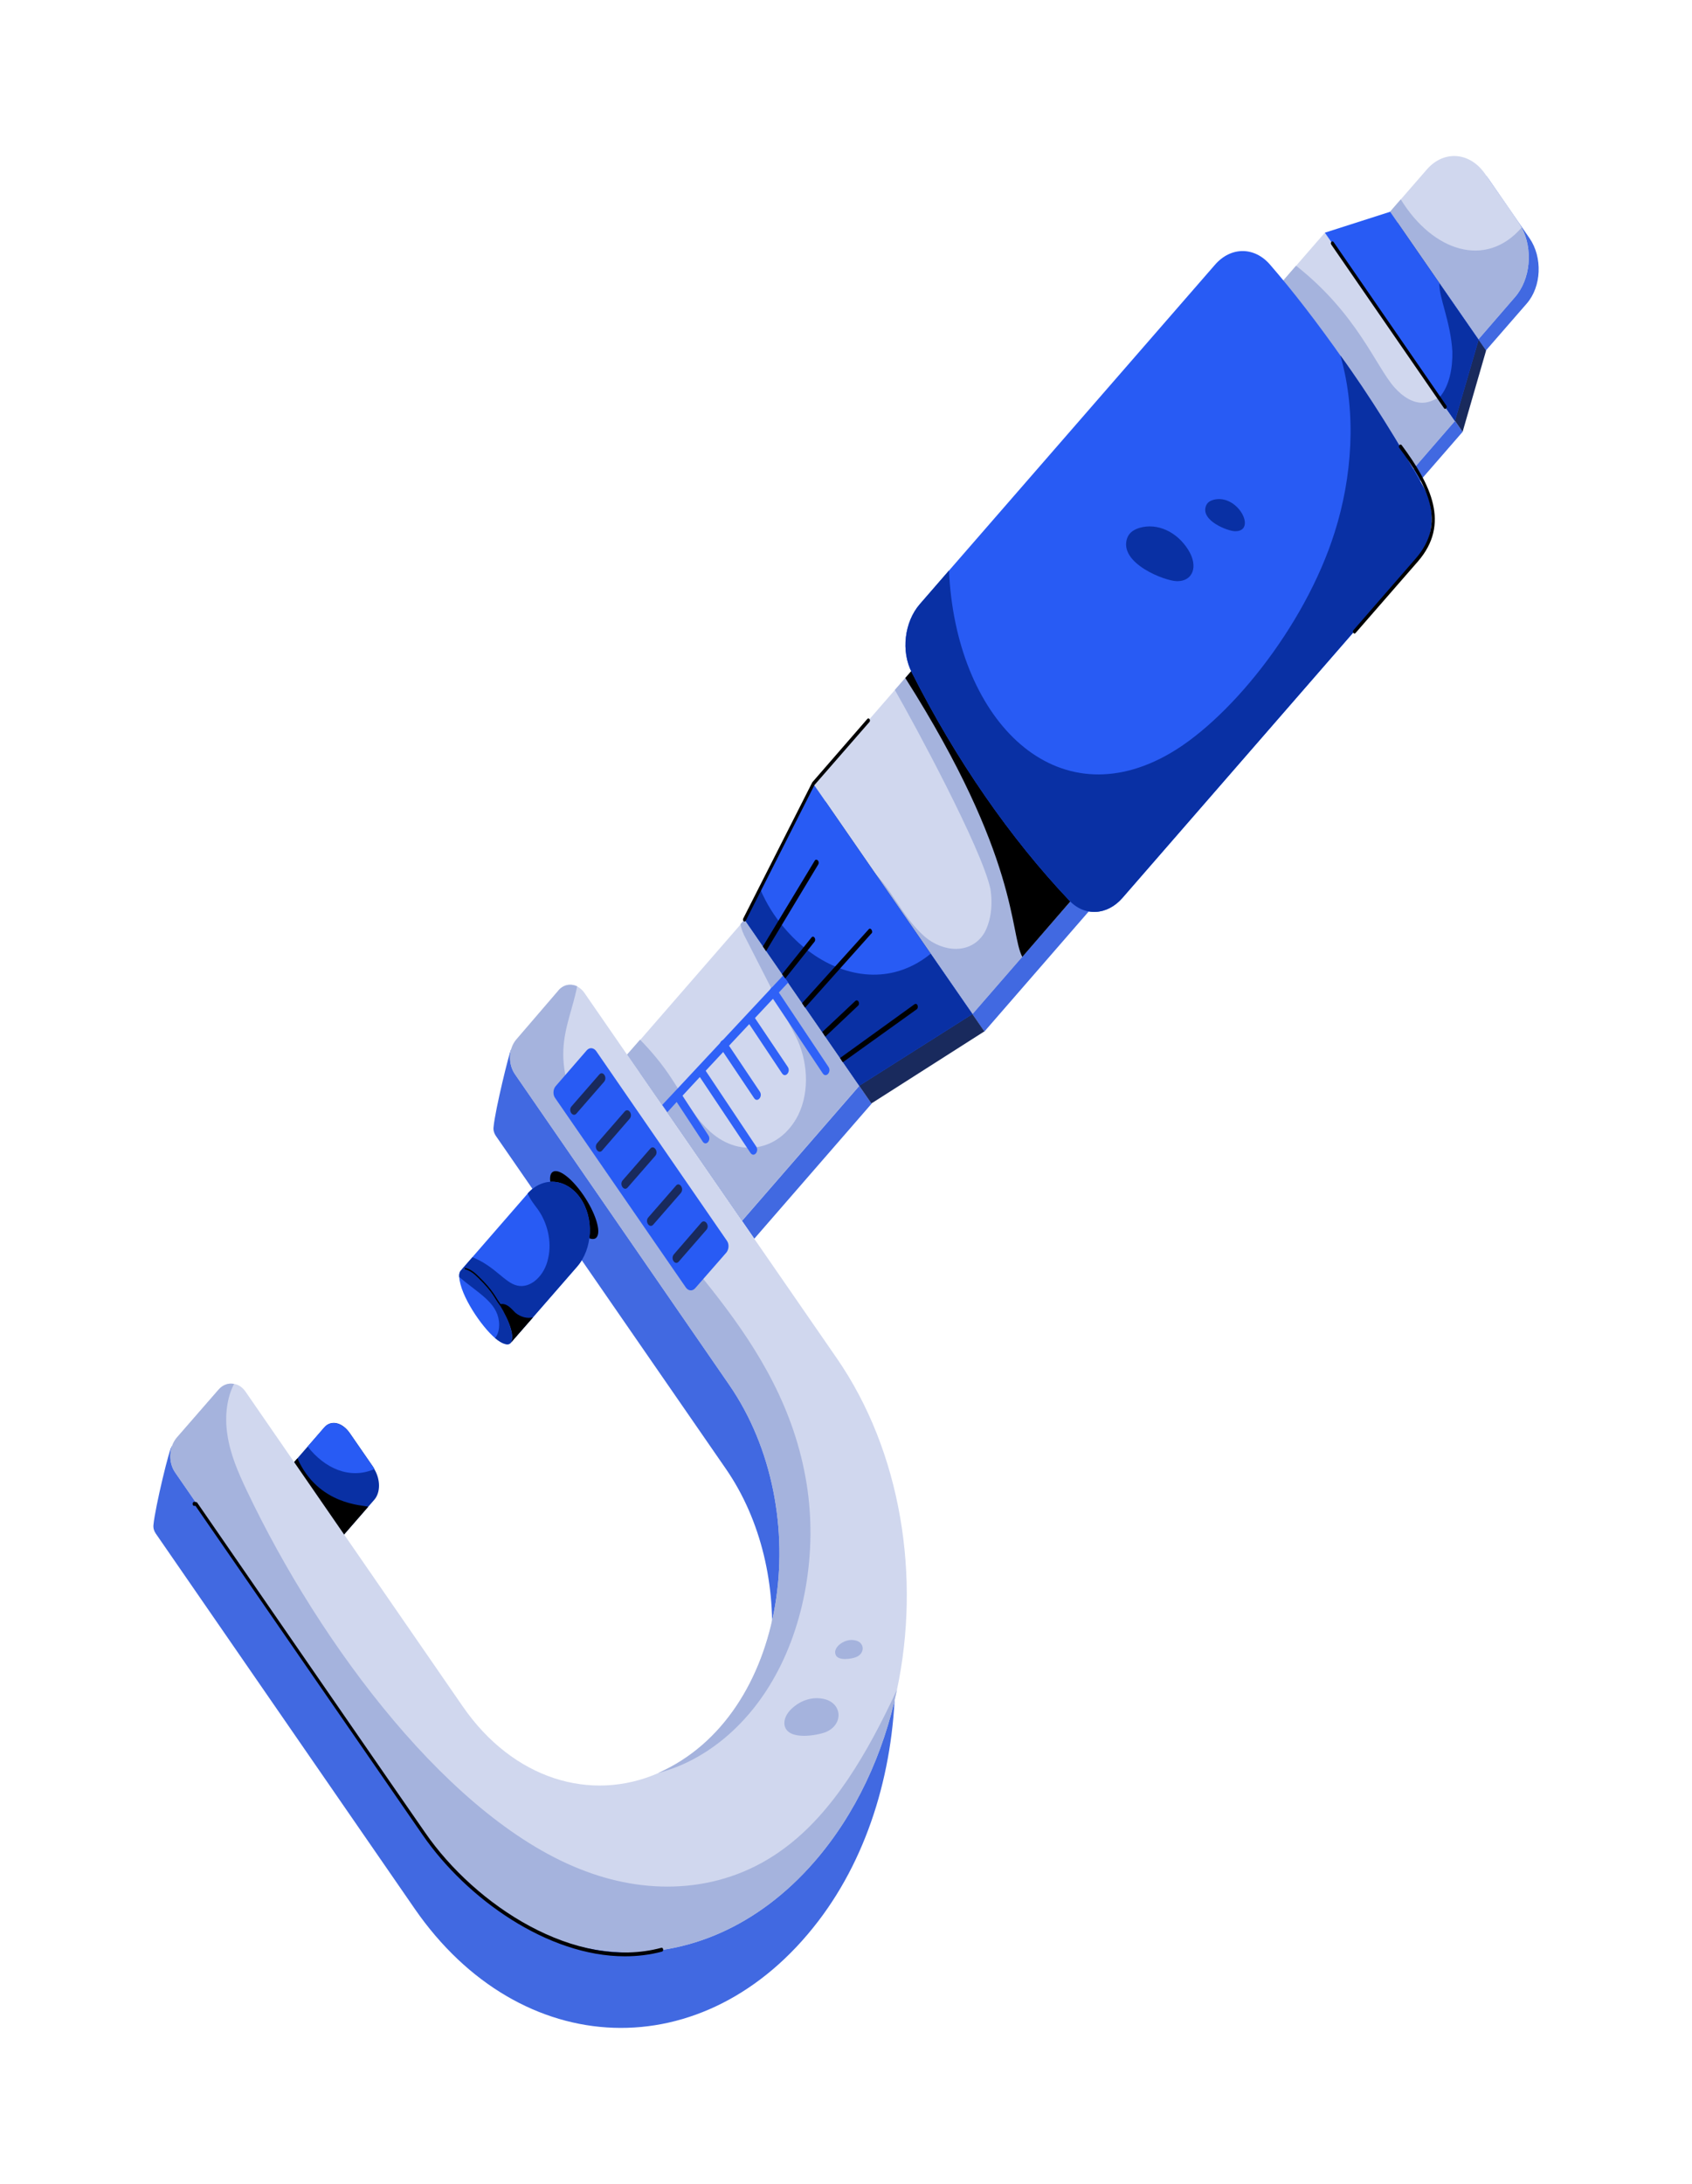 <?xml version="1.0" encoding="UTF-8"?>
<svg xmlns="http://www.w3.org/2000/svg" xmlns:xlink="http://www.w3.org/1999/xlink" width="31px" height="40px" viewBox="0 0 31 40" version="1.1">
<g id="surface1">
<path style=" stroke:none;fill-rule:nonzero;fill:rgb(3.529%,18.824%,64.314%);fill-opacity:1;" d="M 6.41 26.25 L 6.828 26.855 C 6.84 26.875 6.852 26.887 6.859 26.91 C 6.973 27.102 6.973 27.34 6.855 27.473 L 5.715 28.781 C 5.875 28.602 4.961 27.27 4.801 27.457 L 5.941 26.145 C 6.066 26 6.273 26.051 6.41 26.25 Z M 6.41 26.25 "/>
<path style=" stroke:none;fill-rule:nonzero;fill:rgb(0%,0%,0%);fill-opacity:1;" d="M 6.746 27.598 L 5.805 28.68 C 5.77 28.684 5.746 28.672 5.727 28.656 C 5.625 28.219 4.93 27.309 4.801 27.457 L 5.449 26.711 C 5.832 27.574 6.66 27.566 6.746 27.598 Z M 6.746 27.598 "/>
<path style=" stroke:none;fill-rule:nonzero;fill:rgb(25.49%,41.176%,88.235%);fill-opacity:1;" d="M 27.973 5.559 L 27.188 6.461 L 25.57 4.125 L 26.355 3.223 C 26.625 2.91 27.043 2.941 27.281 3.289 L 28.023 4.363 C 28.266 4.715 28.242 5.25 27.973 5.559 Z M 27.973 5.559 "/>
<path style=" stroke:none;fill-rule:nonzero;fill:rgb(81.569%,84.314%,93.333%);fill-opacity:1;" d="M 27.211 3.188 C 27.543 3.664 27.848 4.094 27.879 4.168 C 28.09 4.566 28.043 5.117 27.754 5.445 L 27.047 6.262 L 25.43 3.922 L 26.141 3.105 C 26.453 2.746 26.93 2.781 27.211 3.188 Z M 27.211 3.188 "/>
<path style=" stroke:none;fill-rule:nonzero;fill:rgb(64.706%,70.196%,86.667%);fill-opacity:1;" d="M 27.879 4.168 C 28.09 4.566 28.043 5.117 27.754 5.445 L 27.047 6.262 L 25.43 3.922 L 25.664 3.652 C 26.25 4.605 27.223 4.926 27.879 4.168 Z M 27.879 4.168 "/>
<path style=" stroke:none;fill-rule:nonzero;fill:rgb(25.49%,41.176%,88.235%);fill-opacity:1;" d="M 23.445 5.566 L 24.41 4.457 L 26.797 7.91 L 25.832 9.02 Z M 23.445 5.566 "/>
<path style=" stroke:none;fill-rule:nonzero;fill:rgb(81.569%,84.314%,93.333%);fill-opacity:1;" d="M 23.309 5.371 L 24.273 4.262 L 26.656 7.711 L 25.691 8.824 Z M 23.309 5.371 "/>
<path style=" stroke:none;fill-rule:nonzero;fill:rgb(64.706%,70.196%,86.667%);fill-opacity:1;" d="M 26.359 7.281 L 26.656 7.711 L 25.691 8.824 L 23.309 5.371 L 23.746 4.867 C 24.867 5.75 25.207 6.711 25.547 7.094 C 25.703 7.27 25.898 7.395 26.098 7.375 C 26.188 7.367 26.273 7.328 26.359 7.281 Z M 26.359 7.281 "/>
<path style=" stroke:none;fill-rule:nonzero;fill:rgb(25.49%,41.176%,88.235%);fill-opacity:1;" d="M 11.719 19.641 L 13.863 17.172 L 15.969 20.215 L 13.82 22.688 Z M 11.719 19.641 "/>
<path style=" stroke:none;fill-rule:nonzero;fill:rgb(81.569%,84.314%,93.333%);fill-opacity:1;" d="M 15.746 19.887 L 13.598 22.359 L 12.227 20.371 L 12.133 20.238 L 11.496 19.316 L 13.645 16.844 C 13.695 16.918 15.797 19.961 15.746 19.887 Z M 15.746 19.887 "/>
<path style=" stroke:none;fill-rule:nonzero;fill:rgb(25.49%,41.176%,88.235%);fill-opacity:1;" d="M 15.121 14.676 L 17.09 12.41 L 20.004 16.629 L 18.035 18.895 Z M 15.121 14.676 "/>
<path style=" stroke:none;fill-rule:nonzero;fill:rgb(81.569%,84.314%,93.333%);fill-opacity:1;" d="M 16.871 12.09 L 19.785 16.309 L 17.73 18.672 C 17.68 18.598 14.719 14.074 14.902 14.355 Z M 16.871 12.09 "/>
<path style=" stroke:none;fill-rule:nonzero;fill:rgb(64.706%,70.196%,86.667%);fill-opacity:1;" d="M 16.871 12.09 L 19.785 16.309 L 17.73 18.676 L 15.879 15.844 C 16.352 16.27 16.512 16.777 16.938 17.152 C 17.27 17.441 17.789 17.492 18.035 17.086 C 18.16 16.863 18.191 16.559 18.145 16.277 C 17.977 15.523 16.758 13.27 16.395 12.637 Z M 16.871 12.09 "/>
<path style=" stroke:none;fill-rule:nonzero;fill:rgb(0%,0%,0%);fill-opacity:1;" d="M 16.871 12.09 L 19.785 16.309 L 18.73 17.527 C 18.496 17.078 18.68 15.719 16.586 12.418 Z M 16.871 12.09 "/>
<path style=" stroke:none;fill-rule:nonzero;fill:rgb(15.686%,35.686%,95.686%);fill-opacity:1;" d="M 26.086 8.93 C 26.312 9.328 26.266 9.891 25.973 10.23 L 20.566 16.445 C 20.285 16.77 19.863 16.793 19.582 16.484 C 18.512 15.352 17.52 13.93 16.707 12.32 C 16.504 11.93 16.57 11.391 16.852 11.066 L 22.258 4.852 C 22.551 4.512 22.988 4.516 23.273 4.852 C 24.062 5.762 25.156 7.27 26.086 8.93 Z M 26.086 8.93 "/>
<path style=" stroke:none;fill-rule:nonzero;fill:rgb(9.804%,16.471%,36.471%);fill-opacity:1;" d="M 27.227 6.422 L 26.797 7.91 L 24.41 4.457 L 25.605 4.078 Z M 27.227 6.422 "/>
<path style=" stroke:none;fill-rule:nonzero;fill:rgb(15.686%,35.686%,95.686%);fill-opacity:1;" d="M 25.469 3.879 L 27.09 6.223 L 26.656 7.711 L 24.273 4.262 Z M 25.469 3.879 "/>
<path style=" stroke:none;fill-rule:nonzero;fill:rgb(25.49%,41.176%,88.235%);fill-opacity:1;" d="M 10.305 19.234 L 15.047 26.098 C 16.84 28.695 16.887 32.711 14.992 35.188 C 12.918 37.902 9.531 37.758 7.598 34.961 L 2.852 28.086 C 2.82 28.039 2.805 27.984 2.812 27.926 C 2.84 27.621 3.113 26.477 3.152 26.488 C 3.18 26.492 3.27 26.914 3.527 27.184 L 4.094 26.531 L 8.215 32.5 C 9.375 34.184 11.363 34.594 12.773 33.266 C 14.391 31.746 14.598 28.785 13.301 26.906 L 9.082 20.801 C 9.051 20.754 9.035 20.699 9.043 20.641 C 9.07 20.336 9.336 19.25 9.367 19.215 C 9.387 19.238 9.52 19.605 9.805 19.82 Z M 10.305 19.234 "/>
<path style=" stroke:none;fill-rule:nonzero;fill:rgb(0%,0%,0%);fill-opacity:1;" d="M 10.684 21.883 C 10.457 21.555 10.203 21.375 10.109 21.48 C 10.02 21.582 10.129 21.934 10.355 22.258 C 10.582 22.586 10.84 22.77 10.93 22.664 C 11.02 22.559 10.91 22.211 10.684 21.883 Z M 10.684 21.883 "/>
<path style=" stroke:none;fill-rule:nonzero;fill:rgb(81.569%,84.314%,93.333%);fill-opacity:1;" d="M 10.711 18.191 L 15.332 24.879 C 16.516 26.594 16.871 28.891 16.434 30.949 C 16.188 32.125 15.676 33.23 14.922 34.098 C 12.832 36.504 9.625 36.266 7.77 33.574 L 3.211 26.973 C 3.078 26.785 3.094 26.5 3.242 26.328 L 4.004 25.453 C 4.086 25.359 4.191 25.328 4.289 25.348 C 4.367 25.359 4.441 25.406 4.5 25.492 L 8.48 31.258 C 9.402 32.59 10.824 33.016 12.059 32.477 C 12.062 32.484 12.062 32.473 12.062 32.473 C 14.434 31.426 14.965 27.688 13.359 25.363 L 9.438 19.68 C 9.305 19.492 9.316 19.211 9.457 19.043 L 10.219 18.156 C 10.312 18.035 10.449 18.008 10.574 18.066 C 10.625 18.094 10.676 18.137 10.711 18.191 Z M 10.711 18.191 "/>
<path style=" stroke:none;fill-rule:nonzero;fill:rgb(64.706%,70.196%,86.667%);fill-opacity:1;" d="M 10.898 20.898 C 12.188 22.906 14.336 24.453 14.777 27.168 C 14.98 28.414 14.746 29.77 14.152 30.785 C 13.648 31.652 12.891 32.258 12.062 32.473 C 14.434 31.426 14.965 27.688 13.359 25.363 L 9.438 19.68 C 9.305 19.492 9.316 19.211 9.457 19.043 L 10.219 18.156 C 10.312 18.035 10.449 18.008 10.574 18.066 C 10.418 18.875 9.949 19.414 10.898 20.898 Z M 10.898 20.898 "/>
<path style=" stroke:none;fill-rule:nonzero;fill:rgb(9.804%,16.471%,36.471%);fill-opacity:1;" d="M 15.965 20.211 L 18.035 18.891 L 15.121 14.676 L 13.859 17.164 Z M 15.965 20.211 "/>
<path style=" stroke:none;fill-rule:nonzero;fill:rgb(15.686%,35.686%,95.686%);fill-opacity:1;" d="M 17.816 18.574 L 15.742 19.887 C 15.691 19.816 15.254 19.18 15.305 19.25 L 15.25 19.172 L 15.121 18.988 L 15.066 18.902 C 14.953 18.742 14.699 18.387 14.75 18.457 L 14.695 18.375 C 14.645 18.301 14.281 17.773 14.328 17.844 C 14.238 17.711 13.984 17.348 14.035 17.422 C 13.945 17.289 13.586 16.77 13.637 16.844 L 13.926 16.281 L 14.898 14.352 Z M 10.633 21.945 C 10.887 22.312 10.859 22.871 10.574 23.199 L 9.355 24.598 C 9.445 24.496 9.316 24.117 9.059 23.75 C 8.805 23.383 8.531 23.168 8.441 23.273 L 9.66 21.871 C 9.664 21.867 9.664 21.867 9.668 21.859 C 9.953 21.543 10.379 21.582 10.633 21.945 Z M 10.633 21.945 "/>
<path style=" stroke:none;fill-rule:nonzero;fill:rgb(15.686%,35.686%,95.686%);fill-opacity:1;" d="M 9.059 23.75 C 9.316 24.117 9.445 24.496 9.355 24.598 C 9.309 24.652 9.199 24.617 9.07 24.508 C 8.824 24.301 8.434 23.73 8.414 23.391 C 8.41 23.34 8.418 23.301 8.441 23.273 C 8.531 23.168 8.805 23.383 9.059 23.75 Z M 9.059 23.75 "/>
<path style=" stroke:none;fill-rule:nonzero;fill:rgb(64.706%,70.196%,86.667%);fill-opacity:1;" d="M 13.641 16.844 L 15.742 19.887 L 13.594 22.359 L 11.488 19.316 L 11.727 19.043 C 11.934 19.254 12.137 19.496 12.309 19.762 C 12.516 20.074 12.699 20.426 12.957 20.676 C 13.52 21.238 14.289 21.09 14.625 20.422 C 14.844 19.973 14.793 19.402 14.578 18.98 C 14.273 18.379 13.969 17.785 13.664 17.188 C 13.621 17.113 13.582 17.02 13.566 16.926 Z M 13.641 16.844 "/>
<path style=" stroke:none;fill-rule:nonzero;fill:rgb(15.686%,35.686%,95.686%);fill-opacity:1;" d="M 13.309 22.941 L 12.738 23.594 C 12.688 23.652 12.613 23.648 12.566 23.582 L 10.172 20.113 C 10.125 20.051 10.133 19.949 10.18 19.895 L 10.75 19.238 C 10.801 19.18 10.875 19.188 10.922 19.25 L 13.316 22.723 C 13.363 22.785 13.355 22.883 13.309 22.941 Z M 13.309 22.941 "/>
<path style=" stroke:none;fill-rule:nonzero;fill:rgb(64.706%,70.196%,86.667%);fill-opacity:1;" d="M 16.434 30.949 C 16.188 32.125 15.676 33.23 14.922 34.098 C 12.832 36.504 9.625 36.266 7.77 33.574 L 3.211 26.973 C 3.078 26.785 3.094 26.5 3.242 26.328 L 4.004 25.453 C 4.086 25.359 4.191 25.328 4.289 25.348 C 4.152 25.605 4.117 25.953 4.164 26.262 C 4.215 26.633 4.367 26.977 4.523 27.305 C 5.867 30.133 8.277 33.367 10.727 34.273 C 11.93 34.727 13.277 34.664 14.363 33.859 C 15.262 33.199 15.895 32.109 16.434 30.949 Z M 16.434 30.949 "/>
<path style=" stroke:none;fill-rule:nonzero;fill:rgb(9.804%,16.471%,36.471%);fill-opacity:1;" d="M 10.473 20.262 L 10.977 19.684 C 11.043 19.602 11.137 19.734 11.066 19.816 L 10.562 20.395 C 10.496 20.473 10.402 20.34 10.473 20.262 Z M 10.941 20.938 L 11.445 20.359 C 11.512 20.281 11.605 20.414 11.535 20.492 L 11.031 21.074 C 10.969 21.148 10.871 21.02 10.941 20.938 Z M 11.41 21.617 L 11.914 21.039 C 11.977 20.961 12.074 21.094 12.004 21.172 L 11.5 21.75 C 11.434 21.828 11.34 21.695 11.41 21.617 Z M 11.879 22.297 L 12.383 21.719 C 12.445 21.637 12.543 21.77 12.473 21.852 L 11.969 22.43 C 11.902 22.508 11.809 22.375 11.879 22.297 Z M 12.348 22.973 L 12.848 22.395 C 12.914 22.316 13.012 22.449 12.941 22.527 L 12.438 23.105 C 12.371 23.188 12.277 23.055 12.348 22.973 Z M 12.348 22.973 "/>
<path style=" stroke:none;fill-rule:nonzero;fill:rgb(3.529%,18.824%,64.314%);fill-opacity:1;" d="M 10.633 21.945 C 10.887 22.312 10.859 22.871 10.574 23.199 L 9.355 24.598 C 9.438 24.504 9.348 24.215 9.152 23.895 C 9.047 23.691 8.582 23.109 8.441 23.273 L 8.656 23.027 C 9.078 23.199 9.242 23.492 9.477 23.547 C 9.723 23.605 9.98 23.363 10.043 23.047 C 10.117 22.734 10.023 22.387 9.855 22.152 C 9.789 22.062 9.715 21.973 9.668 21.859 C 9.953 21.543 10.379 21.582 10.633 21.945 Z M 10.633 21.945 "/>
<path style=" stroke:none;fill-rule:nonzero;fill:rgb(3.529%,18.824%,64.314%);fill-opacity:1;" d="M 9.059 23.75 C 9.316 24.117 9.445 24.496 9.355 24.598 C 9.309 24.652 9.199 24.617 9.07 24.508 C 9.133 24.438 9.156 24.309 9.141 24.199 C 9.102 23.855 8.766 23.688 8.414 23.391 C 8.41 23.34 8.418 23.301 8.441 23.273 C 8.531 23.168 8.805 23.383 9.059 23.75 Z M 9.059 23.75 "/>
<path style=" stroke:none;fill-rule:nonzero;fill:rgb(0%,0%,0%);fill-opacity:1;" d="M 9.766 24.129 L 9.355 24.598 C 9.438 24.504 9.348 24.215 9.152 23.895 C 9.195 23.871 9.25 23.887 9.293 23.91 C 9.352 23.945 9.398 24 9.445 24.047 C 9.539 24.121 9.656 24.156 9.766 24.129 Z M 9.766 24.129 "/>
<path style=" stroke:none;fill-rule:nonzero;fill:rgb(0%,0%,0%);fill-opacity:1;" d="M 9.164 23.91 C 9.16 23.91 9.156 23.91 9.156 23.906 C 9.051 23.766 9.035 23.672 8.762 23.406 C 8.695 23.34 8.617 23.273 8.523 23.25 C 8.516 23.25 8.512 23.242 8.512 23.234 C 8.516 23.227 8.52 23.219 8.527 23.223 C 8.625 23.246 8.707 23.316 8.773 23.383 C 9.047 23.648 9.074 23.758 9.172 23.887 C 9.176 23.895 9.176 23.902 9.168 23.906 C 9.168 23.91 9.164 23.91 9.164 23.91 Z M 9.164 23.91 "/>
<path style=" stroke:none;fill-rule:nonzero;fill:rgb(3.529%,18.824%,64.314%);fill-opacity:1;" d="M 17.051 17.469 L 17.816 18.574 L 15.742 19.887 L 13.641 16.844 L 13.926 16.281 C 14.039 16.547 14.191 16.789 14.363 16.988 C 14.906 17.637 15.676 17.984 16.395 17.805 C 16.629 17.746 16.852 17.633 17.051 17.469 Z M 26.086 8.93 C 26.312 9.328 26.266 9.891 25.973 10.23 L 20.566 16.445 C 20.285 16.77 19.863 16.793 19.582 16.484 C 18.512 15.352 17.52 13.93 16.707 12.32 C 16.504 11.93 16.57 11.391 16.852 11.066 L 17.387 10.449 C 17.504 13.121 19.266 14.977 21.348 13.848 C 22.473 13.246 23.902 11.5 24.453 9.75 C 24.773 8.742 24.855 7.578 24.57 6.555 C 24.566 6.539 24.559 6.531 24.559 6.512 C 25.074 7.215 25.645 8.137 26.086 8.93 Z M 26.371 5.188 L 27.09 6.223 L 26.656 7.711 L 26.375 7.309 L 26.375 7.277 C 26.555 7.07 26.617 6.742 26.609 6.434 C 26.578 5.891 26.359 5.438 26.371 5.188 Z M 26.371 5.188 "/>
<path style=" stroke:none;fill-rule:nonzero;fill:rgb(15.686%,35.686%,95.686%);fill-opacity:1;" d="M 6.41 26.254 L 6.828 26.859 C 6.84 26.875 6.848 26.887 6.855 26.91 C 6.406 27.102 5.949 26.895 5.637 26.496 L 5.941 26.145 C 6.066 26.004 6.27 26.055 6.41 26.254 Z M 6.41 26.254 "/>
<path style=" stroke:none;fill-rule:nonzero;fill:rgb(0%,0%,0%);fill-opacity:1;" d="M 11.449 35.832 C 10.035 35.832 8.551 34.777 7.746 33.613 C 7.746 33.613 7.711 33.562 3.582 27.582 L 3.555 27.582 C 3.52 27.578 3.52 27.508 3.559 27.508 L 3.594 27.512 C 3.602 27.512 3.609 27.516 3.613 27.523 C 3.656 27.586 7.777 33.555 7.789 33.566 C 8.711 34.902 10.543 36.098 12.117 35.676 C 12.152 35.664 12.164 35.738 12.129 35.746 C 11.906 35.805 11.68 35.832 11.449 35.832 Z M 13.617 16.824 L 14.879 14.336 C 14.879 14.332 14.883 14.332 14.883 14.328 L 15.891 13.168 C 15.918 13.137 15.957 13.188 15.93 13.223 L 14.922 14.379 L 13.664 16.863 C 13.641 16.902 13.598 16.863 13.617 16.824 Z M 24.797 11.543 L 25.938 10.23 C 26.504 9.582 26.164 8.906 25.637 8.203 C 25.613 8.168 25.652 8.121 25.68 8.152 C 26.219 8.879 26.574 9.598 25.977 10.285 L 24.836 11.594 C 24.809 11.629 24.77 11.574 24.797 11.543 Z M 24.797 11.543 "/>
<path style=" stroke:none;fill-rule:nonzero;fill:rgb(3.529%,18.824%,64.314%);fill-opacity:1;" d="M 21.566 10.645 C 21.855 10.648 21.961 10.375 21.77 10.07 C 21.562 9.738 21.203 9.574 20.879 9.668 C 20.789 9.695 20.691 9.746 20.652 9.855 C 20.488 10.316 21.348 10.645 21.566 10.645 Z M 22.629 9.73 C 23.039 9.734 22.676 9.031 22.227 9.156 C 22.172 9.172 22.117 9.203 22.094 9.27 C 21.996 9.539 22.5 9.73 22.629 9.73 Z M 22.629 9.73 "/>
<path style=" stroke:none;fill-rule:nonzero;fill:rgb(64.706%,70.196%,86.667%);fill-opacity:1;" d="M 15.125 31.727 C 15.453 31.594 15.438 31.203 15.105 31.121 C 14.895 31.07 14.668 31.137 14.496 31.305 C 14.422 31.375 14.352 31.488 14.375 31.605 C 14.438 31.887 14.973 31.785 15.125 31.727 Z M 15.125 31.727 "/>
<path style=" stroke:none;fill-rule:nonzero;fill:rgb(64.706%,70.196%,86.667%);fill-opacity:1;" d="M 15.684 30.352 C 15.852 30.285 15.844 30.086 15.676 30.047 C 15.566 30.02 15.453 30.055 15.363 30.137 C 15.324 30.176 15.289 30.234 15.305 30.293 C 15.336 30.434 15.609 30.383 15.684 30.352 Z M 15.684 30.352 "/>
<path style=" stroke:none;fill-rule:nonzero;fill:rgb(0%,0%,0%);fill-opacity:1;" d="M 26.457 7.477 L 24.391 4.48 C 24.367 4.445 24.406 4.395 24.434 4.434 L 26.5 7.43 C 26.523 7.465 26.48 7.512 26.457 7.477 Z M 26.457 7.477 "/>
<path style=" stroke:none;fill-rule:nonzero;fill:rgb(18.431%,38.039%,96.863%);fill-opacity:1;" d="M 14.441 17.996 C 14.402 18.035 12.453 20.117 12.227 20.371 L 12.133 20.238 C 12.465 19.887 13.312 18.973 14.348 17.867 Z M 14.441 17.996 "/>
<path style=" stroke:none;fill-rule:nonzero;fill:rgb(18.431%,38.039%,96.863%);fill-opacity:1;" d="M 15.074 19.66 L 14.117 18.227 C 14.059 18.137 14.164 18.02 14.223 18.109 L 15.18 19.543 C 15.238 19.633 15.133 19.75 15.074 19.66 Z M 14.328 19.66 L 13.719 18.746 C 13.656 18.656 13.762 18.539 13.82 18.629 L 14.434 19.543 C 14.492 19.633 14.387 19.75 14.328 19.66 Z M 13.816 20.113 L 13.203 19.199 C 13.145 19.109 13.25 18.992 13.309 19.082 L 13.922 19.996 C 13.98 20.086 13.875 20.203 13.816 20.113 Z M 12.875 20.91 L 12.379 20.156 C 12.316 20.066 12.422 19.949 12.484 20.039 L 12.977 20.793 C 13.039 20.883 12.934 21 12.875 20.91 Z M 13.75 21.117 L 12.793 19.684 C 12.734 19.594 12.84 19.477 12.898 19.566 L 13.855 21 C 13.914 21.09 13.812 21.207 13.75 21.117 Z M 13.75 21.117 "/>
<path style=" stroke:none;fill-rule:nonzero;fill:rgb(0%,0%,0%);fill-opacity:1;" d="M 14.992 15.832 L 14.035 17.422 L 13.977 17.336 L 14.926 15.766 C 14.953 15.715 15.023 15.77 14.992 15.832 Z M 14.922 17.25 L 14.387 17.922 L 14.328 17.844 L 14.867 17.172 C 14.906 17.121 14.961 17.203 14.922 17.25 Z M 15.719 18.422 L 15.121 18.988 L 15.066 18.902 L 15.668 18.336 C 15.719 18.289 15.766 18.383 15.719 18.422 Z M 15.961 17.102 L 14.75 18.457 L 14.695 18.375 L 15.914 17.023 C 15.953 16.973 16.008 17.074 15.961 17.102 Z M 16.793 18.488 L 15.441 19.457 L 15.391 19.379 L 16.754 18.395 C 16.809 18.359 16.84 18.457 16.793 18.488 Z M 16.793 18.488 "/>
</g>
</svg>
